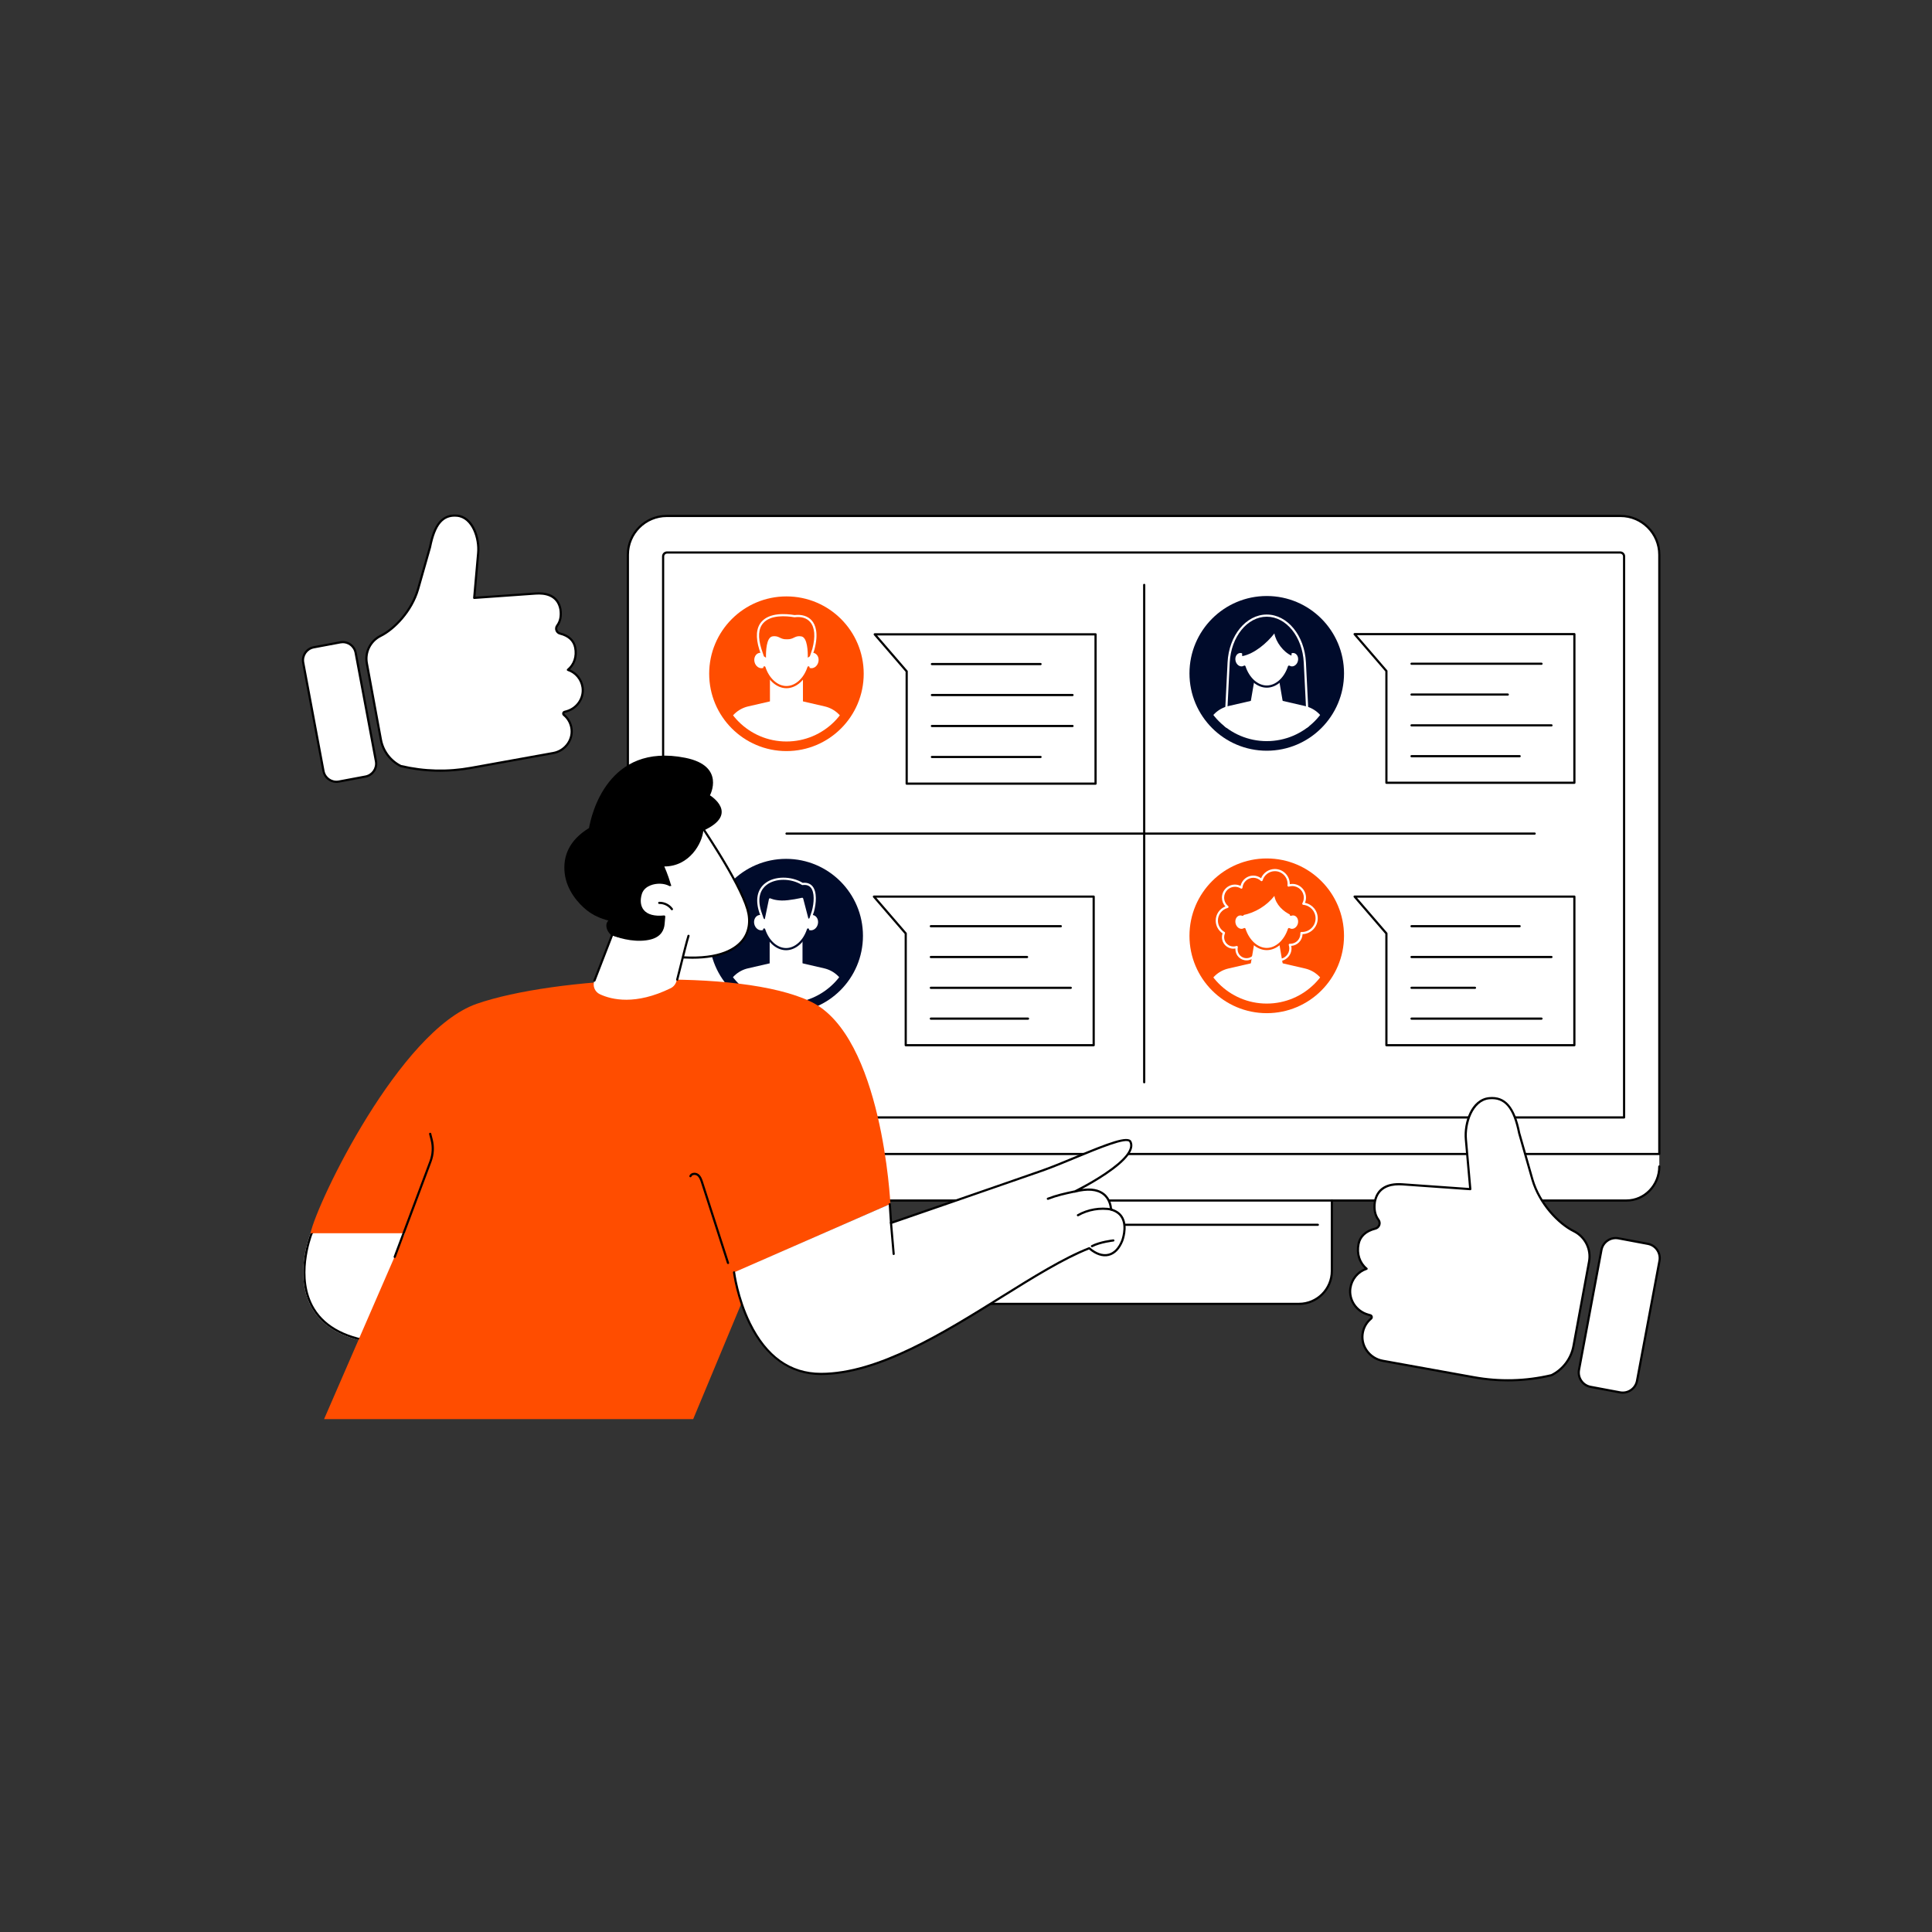 <svg version="1.0" preserveAspectRatio="xMidYMid meet" height="500" viewBox="0 0 375 375" zoomAndPan="magnify" width="500" xmlns:xlink="http://www.w3.org/1999/xlink" xmlns="http://www.w3.org/2000/svg"><rect x="0" y="0" width="375" height="375" fill="#333333" stroke="none"/><defs><clipPath id="65cc213e1c"><path clip-rule="nonzero" d="M 121 223 L 322.355 223 L 322.355 234 L 121 234 Z M 121 223"></path></clipPath><clipPath id="c5c1fa0538"><path clip-rule="nonzero" d="M 121 100 L 322.355 100 L 322.355 224 L 121 224 Z M 121 100"></path></clipPath><clipPath id="2a157c19a4"><path clip-rule="nonzero" d="M 121 99.543 L 322.355 99.543 L 322.355 225 L 121 225 Z M 121 99.543"></path></clipPath><clipPath id="5c8dc32820"><path clip-rule="nonzero" d="M 121 226 L 322.355 226 L 322.355 234 L 121 234 Z M 121 226"></path></clipPath><clipPath id="5d8ef43cdc"><path clip-rule="nonzero" d="M 237.449 119.242 L 254.336 119.242 L 254.336 143.902 L 237.449 143.902 Z M 237.449 119.242"></path></clipPath><clipPath id="336f7e3137"><path clip-rule="nonzero" d="M 259.012 130.699 C 259.012 137.961 253.129 143.852 245.875 143.852 C 238.621 143.852 232.738 137.961 232.738 130.699 C 232.738 123.438 238.621 117.547 245.875 117.547 C 253.129 117.547 259.012 123.438 259.012 130.699 Z M 259.012 130.699"></path></clipPath><clipPath id="42991f31c0"><path clip-rule="nonzero" d="M 232.652 135.266 L 259.039 135.266 L 259.039 143.902 L 232.652 143.902 Z M 232.652 135.266"></path></clipPath><clipPath id="1b8a15eb94"><path clip-rule="nonzero" d="M 259.012 130.699 C 259.012 137.961 253.129 143.852 245.875 143.852 C 238.621 143.852 232.738 137.961 232.738 130.699 C 232.738 123.438 238.621 117.547 245.875 117.547 C 253.129 117.547 259.012 123.438 259.012 130.699 Z M 259.012 130.699"></path></clipPath><clipPath id="634fa64e7a"><path clip-rule="nonzero" d="M 242.629 130.66 L 249.156 130.66 L 249.156 139.969 L 242.629 139.969 Z M 242.629 130.66"></path></clipPath><clipPath id="62bd5f5302"><path clip-rule="nonzero" d="M 259.012 130.699 C 259.012 137.961 253.129 143.852 245.875 143.852 C 238.621 143.852 232.738 137.961 232.738 130.699 C 232.738 123.438 238.621 117.547 245.875 117.547 C 253.129 117.547 259.012 123.438 259.012 130.699 Z M 259.012 130.699"></path></clipPath><clipPath id="02e2249886"><path clip-rule="nonzero" d="M 239.559 121.547 L 252.227 121.547 L 252.227 133.348 L 239.559 133.348 Z M 239.559 121.547"></path></clipPath><clipPath id="b7a964d9e9"><path clip-rule="nonzero" d="M 259.012 130.699 C 259.012 137.961 253.129 143.852 245.875 143.852 C 238.621 143.852 232.738 137.961 232.738 130.699 C 232.738 123.438 238.621 117.547 245.875 117.547 C 253.129 117.547 259.012 123.438 259.012 130.699 Z M 259.012 130.699"></path></clipPath><clipPath id="490f0e5aa5"><path clip-rule="nonzero" d="M 239.273 121.355 L 252.418 121.355 L 252.418 133.539 L 239.273 133.539 Z M 239.273 121.355"></path></clipPath><clipPath id="a9bb6745c2"><path clip-rule="nonzero" d="M 259.012 130.699 C 259.012 137.961 253.129 143.852 245.875 143.852 C 238.621 143.852 232.738 137.961 232.738 130.699 C 232.738 123.438 238.621 117.547 245.875 117.547 C 253.129 117.547 259.012 123.438 259.012 130.699 Z M 259.012 130.699"></path></clipPath><clipPath id="33caf74800"><path clip-rule="nonzero" d="M 241 120.777 L 250.785 120.777 L 250.785 127.398 L 241 127.398 Z M 241 120.777"></path></clipPath><clipPath id="85deeb5660"><path clip-rule="nonzero" d="M 259.012 130.699 C 259.012 137.961 253.129 143.852 245.875 143.852 C 238.621 143.852 232.738 137.961 232.738 130.699 C 232.738 123.438 238.621 117.547 245.875 117.547 C 253.129 117.547 259.012 123.438 259.012 130.699 Z M 259.012 130.699"></path></clipPath><clipPath id="bc52b26f56"><path clip-rule="nonzero" d="M 139.48 135.363 L 165.867 135.363 L 165.867 144 L 139.48 144 Z M 139.48 135.363"></path></clipPath><clipPath id="720d01b13d"><path clip-rule="nonzero" d="M 165.781 130.773 C 165.781 138.035 159.902 143.922 152.648 143.922 C 145.395 143.922 139.516 138.035 139.516 130.773 C 139.516 123.512 145.395 117.625 152.648 117.625 C 159.902 117.625 165.781 123.512 165.781 130.773 Z M 165.781 130.773"></path></clipPath><clipPath id="8735270713"><path clip-rule="nonzero" d="M 149.363 130.758 L 155.891 130.758 L 155.891 140.062 L 149.363 140.062 Z M 149.363 130.758"></path></clipPath><clipPath id="68b67efb90"><path clip-rule="nonzero" d="M 165.781 130.773 C 165.781 138.035 159.902 143.922 152.648 143.922 C 145.395 143.922 139.516 138.035 139.516 130.773 C 139.516 123.512 145.395 117.625 152.648 117.625 C 159.902 117.625 165.781 123.512 165.781 130.773 Z M 165.781 130.773"></path></clipPath><clipPath id="5bb73d71d2"><path clip-rule="nonzero" d="M 146.391 121.832 L 158.961 121.832 L 158.961 133.445 L 146.391 133.445 Z M 146.391 121.832"></path></clipPath><clipPath id="6c5bdecbfa"><path clip-rule="nonzero" d="M 165.781 130.773 C 165.781 138.035 159.902 143.922 152.648 143.922 C 145.395 143.922 139.516 138.035 139.516 130.773 C 139.516 123.512 145.395 117.625 152.648 117.625 C 159.902 117.625 165.781 123.512 165.781 130.773 Z M 165.781 130.773"></path></clipPath><clipPath id="cb35e5f1d3"><path clip-rule="nonzero" d="M 148.117 129.316 L 157.234 129.316 L 157.234 133.637 L 148.117 133.637 Z M 148.117 129.316"></path></clipPath><clipPath id="058b60cd9c"><path clip-rule="nonzero" d="M 165.781 130.773 C 165.781 138.035 159.902 143.922 152.648 143.922 C 145.395 143.922 139.516 138.035 139.516 130.773 C 139.516 123.512 145.395 117.625 152.648 117.625 C 159.902 117.625 165.781 123.512 165.781 130.773 Z M 165.781 130.773"></path></clipPath><clipPath id="cf8f2d990c"><path clip-rule="nonzero" d="M 147.062 119.34 L 158.289 119.34 L 158.289 128.168 L 147.062 128.168 Z M 147.062 119.34"></path></clipPath><clipPath id="88f38724c0"><path clip-rule="nonzero" d="M 165.781 130.773 C 165.781 138.035 159.902 143.922 152.648 143.922 C 145.395 143.922 139.516 138.035 139.516 130.773 C 139.516 123.512 145.395 117.625 152.648 117.625 C 159.902 117.625 165.781 123.512 165.781 130.773 Z M 165.781 130.773"></path></clipPath><clipPath id="8a826f6b87"><path clip-rule="nonzero" d="M 146.871 119.148 L 158.578 119.148 L 158.578 128.359 L 146.871 128.359 Z M 146.871 119.148"></path></clipPath><clipPath id="8b46204102"><path clip-rule="nonzero" d="M 165.781 130.773 C 165.781 138.035 159.902 143.922 152.648 143.922 C 145.395 143.922 139.516 138.035 139.516 130.773 C 139.516 123.512 145.395 117.625 152.648 117.625 C 159.902 117.625 165.781 123.512 165.781 130.773 Z M 165.781 130.773"></path></clipPath><clipPath id="7551403fc1"><path clip-rule="nonzero" d="M 139.48 186.219 L 165.676 186.219 L 165.676 194.758 L 139.48 194.758 Z M 139.48 186.219"></path></clipPath><clipPath id="74a9600d6f"><path clip-rule="nonzero" d="M 165.648 181.645 C 165.648 188.867 159.793 194.727 152.578 194.727 C 145.359 194.727 139.504 188.867 139.504 181.645 C 139.504 174.418 145.359 168.559 152.578 168.559 C 159.793 168.559 165.648 174.418 165.648 181.645 Z M 165.648 181.645"></path></clipPath><clipPath id="2619ab99e5"><path clip-rule="nonzero" d="M 149.363 181.613 L 155.793 181.613 L 155.793 190.918 L 149.363 190.918 Z M 149.363 181.613"></path></clipPath><clipPath id="4d2ffb6bc3"><path clip-rule="nonzero" d="M 165.648 181.645 C 165.648 188.867 159.793 194.727 152.578 194.727 C 145.359 194.727 139.504 188.867 139.504 181.645 C 139.504 174.418 145.359 168.559 152.578 168.559 C 159.793 168.559 165.648 174.418 165.648 181.645 Z M 165.648 181.645"></path></clipPath><clipPath id="f043a03c3d"><path clip-rule="nonzero" d="M 146.293 172.688 L 158.863 172.688 L 158.863 184.297 L 146.293 184.297 Z M 146.293 172.688"></path></clipPath><clipPath id="dbbc604e1d"><path clip-rule="nonzero" d="M 165.648 181.645 C 165.648 188.867 159.793 194.727 152.578 194.727 C 145.359 194.727 139.504 188.867 139.504 181.645 C 139.504 174.418 145.359 168.559 152.578 168.559 C 159.793 168.559 165.648 174.418 165.648 181.645 Z M 165.648 181.645"></path></clipPath><clipPath id="07d9538099"><path clip-rule="nonzero" d="M 148.309 180.363 L 156.848 180.363 L 156.848 184.297 L 148.309 184.297 Z M 148.309 180.363"></path></clipPath><clipPath id="2bedd2faca"><path clip-rule="nonzero" d="M 165.648 181.645 C 165.648 188.867 159.793 194.727 152.578 194.727 C 145.359 194.727 139.504 188.867 139.504 181.645 C 139.504 174.418 145.359 168.559 152.578 168.559 C 159.793 168.559 165.648 174.418 165.648 181.645 Z M 165.648 181.645"></path></clipPath><clipPath id="3b50239d0f"><path clip-rule="nonzero" d="M 148.02 180.172 L 157.137 180.172 L 157.137 184.492 L 148.02 184.492 Z M 148.02 180.172"></path></clipPath><clipPath id="c60bfa56de"><path clip-rule="nonzero" d="M 165.648 181.645 C 165.648 188.867 159.793 194.727 152.578 194.727 C 145.359 194.727 139.504 188.867 139.504 181.645 C 139.504 174.418 145.359 168.559 152.578 168.559 C 159.793 168.559 165.648 174.418 165.648 181.645 Z M 165.648 181.645"></path></clipPath><clipPath id="ac554507ee"><path clip-rule="nonzero" d="M 147.156 170.48 L 158.191 170.48 L 158.191 178.828 L 147.156 178.828 Z M 147.156 170.48"></path></clipPath><clipPath id="61072599af"><path clip-rule="nonzero" d="M 165.648 181.645 C 165.648 188.867 159.793 194.727 152.578 194.727 C 145.359 194.727 139.504 188.867 139.504 181.645 C 139.504 174.418 145.359 168.559 152.578 168.559 C 159.793 168.559 165.648 174.418 165.648 181.645 Z M 165.648 181.645"></path></clipPath><clipPath id="c81329b207"><path clip-rule="nonzero" d="M 146.965 170.289 L 158.383 170.289 L 158.383 179.02 L 146.965 179.02 Z M 146.965 170.289"></path></clipPath><clipPath id="c80cc77f02"><path clip-rule="nonzero" d="M 165.648 181.645 C 165.648 188.867 159.793 194.727 152.578 194.727 C 145.359 194.727 139.504 188.867 139.504 181.645 C 139.504 174.418 145.359 168.559 152.578 168.559 C 159.793 168.559 165.648 174.418 165.648 181.645 Z M 165.648 181.645"></path></clipPath><clipPath id="1bfcdcedd8"><path clip-rule="nonzero" d="M 235.914 168.66 L 255.777 168.66 L 255.777 186.602 L 235.914 186.602 Z M 235.914 168.66"></path></clipPath><clipPath id="2f8ea927ce"><path clip-rule="nonzero" d="M 259.012 181.641 C 259.012 188.902 253.129 194.793 245.875 194.793 C 238.621 194.793 232.738 188.902 232.738 181.641 C 232.738 174.379 238.621 168.492 245.875 168.492 C 253.129 168.492 259.012 174.379 259.012 181.641 Z M 259.012 181.641"></path></clipPath><clipPath id="2f66f66871"><path clip-rule="nonzero" d="M 232.652 186.219 L 259.039 186.219 L 259.039 194.852 L 232.652 194.852 Z M 232.652 186.219"></path></clipPath><clipPath id="943acf68d2"><path clip-rule="nonzero" d="M 259.012 181.641 C 259.012 188.902 253.129 194.793 245.875 194.793 C 238.621 194.793 232.738 188.902 232.738 181.641 C 232.738 174.379 238.621 168.492 245.875 168.492 C 253.129 168.492 259.012 174.379 259.012 181.641 Z M 259.012 181.641"></path></clipPath><clipPath id="fc22a6661e"><path clip-rule="nonzero" d="M 242.629 181.613 L 249.156 181.613 L 249.156 190.918 L 242.629 190.918 Z M 242.629 181.613"></path></clipPath><clipPath id="738860448e"><path clip-rule="nonzero" d="M 259.012 181.641 C 259.012 188.902 253.129 194.793 245.875 194.793 C 238.621 194.793 232.738 188.902 232.738 181.641 C 232.738 174.379 238.621 168.492 245.875 168.492 C 253.129 168.492 259.012 174.379 259.012 181.641 Z M 259.012 181.641"></path></clipPath><clipPath id="b9bbb233a9"><path clip-rule="nonzero" d="M 239.559 172.496 L 252.227 172.496 L 252.227 184.297 L 239.559 184.297 Z M 239.559 172.496"></path></clipPath><clipPath id="a0202a4936"><path clip-rule="nonzero" d="M 259.012 181.641 C 259.012 188.902 253.129 194.793 245.875 194.793 C 238.621 194.793 232.738 188.902 232.738 181.641 C 232.738 174.379 238.621 168.492 245.875 168.492 C 253.129 168.492 259.012 174.379 259.012 181.641 Z M 259.012 181.641"></path></clipPath><clipPath id="844fa80e11"><path clip-rule="nonzero" d="M 239.273 172.305 L 252.418 172.305 L 252.418 184.492 L 239.273 184.492 Z M 239.273 172.305"></path></clipPath><clipPath id="131b478865"><path clip-rule="nonzero" d="M 259.012 181.641 C 259.012 188.902 253.129 194.793 245.875 194.793 C 238.621 194.793 232.738 188.902 232.738 181.641 C 232.738 174.379 238.621 168.492 245.875 168.492 C 253.129 168.492 259.012 174.379 259.012 181.641 Z M 259.012 181.641"></path></clipPath><clipPath id="be8645899c"><path clip-rule="nonzero" d="M 241.191 171.73 L 250.691 171.73 L 250.691 177.68 L 241.191 177.68 Z M 241.191 171.73"></path></clipPath><clipPath id="096db28b8a"><path clip-rule="nonzero" d="M 259.012 181.641 C 259.012 188.902 253.129 194.793 245.875 194.793 C 238.621 194.793 232.738 188.902 232.738 181.641 C 232.738 174.379 238.621 168.492 245.875 168.492 C 253.129 168.492 259.012 174.379 259.012 181.641 Z M 259.012 181.641"></path></clipPath><clipPath id="0771f1eb14"><path clip-rule="nonzero" d="M 60 190 L 173 190 L 173 275.793 L 60 275.793 Z M 60 190"></path></clipPath><clipPath id="f397b4d3e9"><path clip-rule="nonzero" d="M 70 99.543 L 114 99.543 L 114 150 L 70 150 Z M 70 99.543"></path></clipPath><clipPath id="c220f9a107"><path clip-rule="nonzero" d="M 306 240 L 322.355 240 L 322.355 271 L 306 271 Z M 306 240"></path></clipPath></defs><g clip-path="url(#65cc213e1c)"><path fill-rule="nonzero" fill-opacity="1" d="M 121.871 226.41 C 121.871 230.059 124.723 233.016 128.242 233.016 L 315.699 233.016 C 319.219 233.016 322.07 230.059 322.07 226.41 L 322.07 223.988 L 121.871 223.988 L 121.871 226.41" fill="#ffffff"></path></g><path fill-rule="nonzero" fill-opacity="1" d="M 258.516 233.016 L 258.516 246.695 C 258.516 250.223 255.656 253.082 252.129 253.082 L 191.812 253.082 C 188.285 253.082 185.426 250.223 185.426 246.695 L 185.426 233.016 L 258.516 233.016" fill="#ffffff"></path><path fill-rule="nonzero" fill-opacity="1" d="M 252.129 253.293 L 191.812 253.293 C 188.176 253.293 185.215 250.332 185.215 246.695 L 185.215 233.016 C 185.215 232.902 185.312 232.805 185.426 232.805 C 185.547 232.805 185.641 232.902 185.641 233.016 L 185.641 246.695 C 185.641 250.098 188.41 252.867 191.812 252.867 L 252.129 252.867 C 255.535 252.867 258.301 250.098 258.301 246.695 L 258.301 233.016 C 258.301 232.902 258.398 232.805 258.516 232.805 C 258.633 232.805 258.727 232.902 258.727 233.016 L 258.727 246.695 C 258.727 250.332 255.766 253.293 252.129 253.293" fill="#000000"></path><path fill-rule="nonzero" fill-opacity="1" d="M 255.793 237.941 L 188.152 237.941 C 188.035 237.941 187.938 237.848 187.938 237.73 C 187.938 237.613 188.035 237.52 188.152 237.52 L 255.793 237.52 C 255.91 237.52 256.004 237.613 256.004 237.73 C 256.004 237.848 255.91 237.941 255.793 237.941" fill="#000000"></path><g clip-path="url(#c5c1fa0538)"><path fill-rule="nonzero" fill-opacity="1" d="M 322.07 223.988 L 121.871 223.988 L 121.871 107.68 C 121.871 103.52 125.246 100.145 129.406 100.145 L 314.539 100.145 C 318.699 100.145 322.07 103.52 322.07 107.68 L 322.07 223.988" fill="#ffffff"></path></g><g clip-path="url(#2a157c19a4)"><path fill-rule="nonzero" fill-opacity="1" d="M 122.082 223.777 L 321.859 223.777 L 321.859 107.68 C 321.859 103.641 318.574 100.359 314.539 100.359 L 129.406 100.359 C 125.367 100.359 122.082 103.641 122.082 107.68 Z M 322.07 224.199 L 121.871 224.199 C 121.754 224.199 121.66 224.105 121.66 223.988 L 121.66 107.68 C 121.66 103.41 125.133 99.934 129.406 99.934 L 314.539 99.934 C 318.809 99.934 322.285 103.41 322.285 107.68 L 322.285 223.988 C 322.285 224.105 322.188 224.199 322.07 224.199" fill="#000000"></path></g><path fill-rule="nonzero" fill-opacity="1" d="M 128.922 216.684 L 315.023 216.684 L 315.023 107.992 C 315.023 107.691 314.777 107.449 314.48 107.449 L 129.465 107.449 C 129.164 107.449 128.922 107.691 128.922 107.992 Z M 315.234 217.109 L 128.711 217.109 C 128.594 217.109 128.5 217.012 128.5 216.895 L 128.5 107.992 C 128.5 107.457 128.93 107.027 129.465 107.027 L 314.48 107.027 C 315.012 107.027 315.445 107.457 315.445 107.992 L 315.445 216.895 C 315.445 217.012 315.352 217.109 315.234 217.109" fill="#000000"></path><g clip-path="url(#5c8dc32820)"><path fill-rule="nonzero" fill-opacity="1" d="M 315.699 233.23 L 128.242 233.23 C 124.613 233.23 121.66 230.168 121.66 226.41 C 121.66 226.293 121.754 226.199 121.871 226.199 C 121.988 226.199 122.082 226.293 122.082 226.41 C 122.082 229.938 124.848 232.805 128.242 232.805 L 315.699 232.805 C 319.094 232.805 321.859 229.938 321.859 226.41 C 321.859 226.293 321.953 226.199 322.07 226.199 C 322.188 226.199 322.285 226.293 322.285 226.41 C 322.285 230.168 319.328 233.23 315.699 233.23" fill="#000000"></path></g><path fill-rule="nonzero" fill-opacity="1" d="M 260.875 130.699 C 260.875 138.992 254.16 145.715 245.875 145.715 C 237.59 145.715 230.875 138.992 230.875 130.699 C 230.875 122.406 237.59 115.684 245.875 115.684 C 254.16 115.684 260.875 122.406 260.875 130.699" fill="#000b2b"></path><g clip-path="url(#5d8ef43cdc)"><g clip-path="url(#336f7e3137)"><path fill-rule="nonzero" fill-opacity="1" d="M 237.887 144.707 L 253.863 144.707 L 253.059 128.582 C 252.809 123.605 249.656 119.703 245.875 119.703 C 242.094 119.703 238.941 123.605 238.691 128.582 Z M 254.086 145.129 L 237.664 145.129 C 237.605 145.129 237.551 145.105 237.508 145.062 C 237.469 145.02 237.449 144.965 237.453 144.906 L 238.27 128.562 C 238.527 123.355 241.871 119.281 245.875 119.281 C 249.879 119.281 253.223 123.355 253.48 128.562 L 254.301 144.906 C 254.301 144.965 254.281 145.02 254.238 145.062 C 254.199 145.105 254.145 145.129 254.086 145.129" fill="#ffffff"></path></g></g><g clip-path="url(#42991f31c0)"><g clip-path="url(#1b8a15eb94)"><path fill-rule="nonzero" fill-opacity="1" d="M 253.305 137.043 L 245.875 135.328 L 238.445 137.043 C 236.445 137.504 234.855 139.012 234.285 140.984 L 232.672 149.512 L 259.078 149.512 L 257.465 140.984 C 256.895 139.012 255.305 137.504 253.305 137.043" fill="#ffffff"></path></g></g><g clip-path="url(#634fa64e7a)"><g clip-path="url(#62bd5f5302)"><path fill-rule="nonzero" fill-opacity="1" d="M 245.875 139.934 C 244.105 139.934 242.672 138.496 242.672 136.727 L 243.699 130.723 L 248.051 130.723 L 249.078 136.727 C 249.078 138.496 247.645 139.934 245.875 139.934" fill="#ffffff"></path></g></g><g clip-path="url(#02e2249886)"><g clip-path="url(#b7a964d9e9)"><path fill-rule="nonzero" fill-opacity="1" d="M 251.242 126.562 C 251.008 126.504 250.77 126.527 250.551 126.609 C 250.367 123.645 248.344 121.633 245.875 121.633 C 243.406 121.633 241.383 123.645 241.195 126.609 C 240.977 126.527 240.742 126.504 240.508 126.562 C 239.816 126.734 239.418 127.539 239.621 128.355 C 239.824 129.172 240.551 129.699 241.246 129.523 C 241.355 129.496 241.461 129.453 241.555 129.395 C 242.27 131.586 243.934 133.262 245.875 133.262 C 247.816 133.262 249.48 131.586 250.195 129.395 C 250.289 129.453 250.395 129.496 250.504 129.523 C 251.199 129.699 251.926 129.172 252.129 128.355 C 252.332 127.539 251.934 126.734 251.242 126.562" fill="#ffffff"></path></g></g><g clip-path="url(#490f0e5aa5)"><g clip-path="url(#a9bb6745c2)"><path fill-rule="nonzero" fill-opacity="1" d="M 241.555 129.18 C 241.578 129.18 241.605 129.188 241.629 129.195 C 241.688 129.219 241.734 129.266 241.754 129.328 C 242.48 131.555 244.137 133.051 245.875 133.051 C 247.613 133.051 249.27 131.555 249.992 129.328 C 250.016 129.266 250.062 129.219 250.121 129.195 C 250.184 129.172 250.25 129.18 250.305 129.211 C 250.387 129.262 250.473 129.297 250.559 129.32 C 250.828 129.387 251.121 129.324 251.375 129.141 C 251.645 128.949 251.836 128.652 251.922 128.305 C 252.098 127.602 251.77 126.914 251.191 126.77 C 251.008 126.723 250.816 126.738 250.629 126.809 C 250.566 126.832 250.492 126.824 250.438 126.789 C 250.383 126.754 250.344 126.691 250.34 126.625 C 250.168 123.855 248.289 121.844 245.875 121.844 C 243.461 121.844 241.582 123.855 241.41 126.625 C 241.406 126.691 241.371 126.754 241.312 126.789 C 241.254 126.824 241.184 126.832 241.121 126.809 C 240.934 126.738 240.742 126.723 240.559 126.77 C 239.98 126.914 239.652 127.602 239.828 128.305 C 239.914 128.652 240.105 128.949 240.371 129.141 C 240.629 129.324 240.918 129.387 241.195 129.32 C 241.277 129.297 241.359 129.262 241.445 129.211 C 241.477 129.191 241.516 129.18 241.555 129.18 Z M 245.875 133.477 C 244.016 133.477 242.254 131.965 241.43 129.688 C 241.387 129.707 241.34 129.719 241.297 129.73 C 240.898 129.828 240.484 129.742 240.125 129.484 C 239.777 129.234 239.527 128.852 239.418 128.406 C 239.184 127.477 239.652 126.559 240.457 126.355 C 240.637 126.312 240.82 126.309 241.008 126.34 C 241.293 123.473 243.305 121.418 245.875 121.418 C 248.441 121.418 250.457 123.473 250.742 126.34 C 250.926 126.309 251.113 126.312 251.293 126.355 C 252.098 126.559 252.566 127.477 252.332 128.406 C 252.223 128.852 251.973 129.234 251.625 129.484 C 251.266 129.742 250.852 129.828 250.453 129.73 C 250.41 129.719 250.363 129.707 250.32 129.688 C 249.496 131.965 247.734 133.477 245.875 133.477" fill="#000b2b"></path></g></g><g clip-path="url(#33caf74800)"><g clip-path="url(#85deeb5660)"><path fill-rule="nonzero" fill-opacity="1" d="M 241.121 127.355 C 243.457 126.914 245.898 124.832 247.359 122.949 C 247.645 124.621 249.121 126.57 250.668 127.254 C 250.668 127.254 251.406 120.613 245.875 120.824 C 240.344 121.039 241.121 127.355 241.121 127.355" fill="#000b2b"></path></g></g><path fill-rule="nonzero" fill-opacity="1" d="M 167.645 130.773 C 167.645 139.062 160.93 145.785 152.648 145.785 C 144.367 145.785 137.652 139.062 137.652 130.773 C 137.652 122.48 144.367 115.762 152.648 115.762 C 160.93 115.762 167.645 122.48 167.645 130.773" fill="#ff4d00"></path><g clip-path="url(#bc52b26f56)"><g clip-path="url(#720d01b13d)"><path fill-rule="nonzero" fill-opacity="1" d="M 160.078 137.113 L 152.648 135.402 L 145.219 137.113 C 143.223 137.574 141.629 139.082 141.059 141.055 L 139.449 149.578 L 165.848 149.578 L 164.238 141.055 C 163.668 139.082 162.074 137.574 160.078 137.113" fill="#ffffff"></path></g></g><g clip-path="url(#8735270713)"><g clip-path="url(#68b67efb90)"><path fill-rule="nonzero" fill-opacity="1" d="M 152.863 140.004 L 152.438 140.004 C 150.785 140.004 149.445 138.664 149.445 137.016 L 149.445 130.797 L 155.852 130.797 L 155.852 137.016 C 155.852 138.664 154.512 140.004 152.863 140.004" fill="#ffffff"></path></g></g><g clip-path="url(#5bb73d71d2)"><g clip-path="url(#6c5bdecbfa)"><path fill-rule="nonzero" fill-opacity="1" d="M 157.961 126.734 C 157.73 126.68 157.496 126.699 157.281 126.781 C 157.098 123.844 155.094 121.852 152.648 121.852 C 150.203 121.852 148.203 123.844 148.02 126.781 C 147.801 126.699 147.566 126.68 147.336 126.734 C 146.648 126.906 146.258 127.699 146.457 128.512 C 146.656 129.32 147.379 129.84 148.062 129.668 C 148.176 129.641 148.277 129.594 148.371 129.539 C 149.078 131.707 150.727 133.371 152.648 133.371 C 154.57 133.371 156.219 131.707 156.926 129.539 C 157.02 129.594 157.125 129.641 157.234 129.668 C 157.922 129.84 158.641 129.32 158.84 128.512 C 159.043 127.699 158.648 126.906 157.961 126.734" fill="#ffffff"></path></g></g><g clip-path="url(#cb35e5f1d3)"><g clip-path="url(#058b60cd9c)"><path fill-rule="nonzero" fill-opacity="1" d="M 152.648 133.582 C 150.746 133.582 148.945 131.984 148.168 129.605 C 148.133 129.492 148.191 129.375 148.305 129.336 C 148.414 129.301 148.535 129.359 148.57 129.473 C 149.289 131.676 150.93 133.156 152.648 133.156 C 154.367 133.156 156.008 131.676 156.727 129.473 C 156.762 129.359 156.883 129.301 156.992 129.336 C 157.105 129.375 157.164 129.492 157.129 129.605 C 156.352 131.984 154.555 133.582 152.648 133.582" fill="#ff4d00"></path></g></g><g clip-path="url(#cf8f2d990c)"><g clip-path="url(#88f38724c0)"><path fill-rule="nonzero" fill-opacity="1" d="M 154.219 119.598 C 150.25 118.93 145.633 119.758 147.586 126.02 L 148.09 127.523 L 148.902 128.07 C 148.902 128.07 148.676 123.941 149.965 123.73 C 151.188 123.527 151.266 124.34 152.73 124.301 C 154.199 124.34 154.277 123.527 155.496 123.73 C 156.789 123.941 156.562 128.07 156.562 128.07 L 157.371 127.523 L 157.879 126.02 C 159.168 121.156 157.102 119.238 154.219 119.598" fill="#ff4d00"></path></g></g><g clip-path="url(#8a826f6b87)"><g clip-path="url(#8b46204102)"><path fill-rule="nonzero" fill-opacity="1" d="M 155.129 123.484 C 155.25 123.484 155.383 123.496 155.531 123.52 C 156.75 123.723 156.812 126.535 156.789 127.66 L 157.195 127.387 L 157.676 125.953 C 158.305 123.578 158.156 121.766 157.246 120.723 C 156.582 119.961 155.543 119.645 154.246 119.809 C 154.223 119.812 154.203 119.809 154.184 119.809 C 152.539 119.531 149.566 119.312 148.129 120.961 C 147.199 122.023 147.086 123.703 147.789 125.957 L 148.27 127.387 L 148.676 127.66 C 148.652 126.535 148.715 123.723 149.934 123.52 C 150.617 123.406 150.996 123.59 151.367 123.77 C 151.707 123.934 152.051 124.105 152.727 124.086 C 153.402 124.105 153.758 123.934 154.098 123.77 C 154.387 123.629 154.684 123.484 155.129 123.484 Z M 148.902 128.285 C 148.859 128.285 148.82 128.27 148.785 128.246 L 147.973 127.695 C 147.934 127.672 147.906 127.633 147.891 127.59 L 147.383 126.086 C 146.633 123.68 146.777 121.863 147.809 120.684 C 149.375 118.891 152.484 119.094 154.223 119.383 C 155.633 119.215 156.82 119.59 157.566 120.441 C 158.27 121.246 158.93 122.879 158.082 126.074 L 157.574 127.59 C 157.559 127.633 157.527 127.672 157.492 127.695 L 156.68 128.246 C 156.613 128.293 156.527 128.297 156.457 128.254 C 156.387 128.215 156.344 128.141 156.348 128.059 C 156.434 126.535 156.266 124.07 155.461 123.938 C 154.91 123.844 154.633 123.98 154.285 124.152 C 153.914 124.328 153.496 124.527 152.727 124.512 C 151.957 124.531 151.547 124.328 151.18 124.152 C 150.832 123.98 150.555 123.848 150 123.938 C 149.195 124.07 149.031 126.535 149.113 128.059 C 149.117 128.141 149.078 128.215 149.008 128.254 C 148.973 128.273 148.938 128.285 148.902 128.285" fill="#ffffff"></path></g></g><path fill-rule="nonzero" fill-opacity="1" d="M 167.5 181.645 C 167.5 189.895 160.816 196.582 152.578 196.582 C 144.336 196.582 137.652 189.895 137.652 181.645 C 137.652 173.395 144.336 166.703 152.578 166.703 C 160.816 166.703 167.5 173.395 167.5 181.645" fill="#000b2b"></path><g clip-path="url(#7551403fc1)"><g clip-path="url(#74a9600d6f)"><path fill-rule="nonzero" fill-opacity="1" d="M 159.969 187.953 L 152.578 186.25 L 145.184 187.953 C 143.195 188.41 141.609 189.91 141.043 191.875 L 139.438 200.355 L 165.715 200.355 L 164.109 191.875 C 163.543 189.91 161.957 188.41 159.969 187.953" fill="#ffffff"></path></g></g><g clip-path="url(#2619ab99e5)"><g clip-path="url(#4d2ffb6bc3)"><path fill-rule="nonzero" fill-opacity="1" d="M 152.789 190.832 L 152.363 190.832 C 150.723 190.832 149.391 189.496 149.391 187.855 L 149.391 181.668 L 155.766 181.668 L 155.766 187.855 C 155.766 189.496 154.43 190.832 152.789 190.832" fill="#ffffff"></path></g></g><g clip-path="url(#f043a03c3d)"><g clip-path="url(#dbbc604e1d)"><path fill-rule="nonzero" fill-opacity="1" d="M 157.863 177.625 C 157.633 177.566 157.402 177.59 157.184 177.672 C 157 174.746 155.008 172.766 152.578 172.766 C 150.145 172.766 148.148 174.746 147.969 177.672 C 147.75 177.59 147.52 177.566 147.289 177.625 C 146.605 177.793 146.215 178.586 146.414 179.391 C 146.613 180.199 147.332 180.715 148.016 180.543 C 148.121 180.516 148.227 180.473 148.32 180.414 C 149.023 182.574 150.664 184.227 152.578 184.227 C 154.488 184.227 156.129 182.574 156.832 180.414 C 156.93 180.473 157.027 180.516 157.141 180.543 C 157.82 180.715 158.539 180.199 158.738 179.391 C 158.938 178.586 158.547 177.793 157.863 177.625" fill="#ffffff"></path></g></g><g clip-path="url(#07d9538099)"><g clip-path="url(#2bedd2faca)"><path fill-rule="nonzero" fill-opacity="1" d="M 148.32 180.414 C 149.023 182.574 150.664 184.227 152.578 184.227 C 154.488 184.227 156.129 182.574 156.832 180.414 L 148.32 180.414" fill="#ffffff"></path></g></g><g clip-path="url(#3b50239d0f)"><g clip-path="url(#c60bfa56de)"><path fill-rule="nonzero" fill-opacity="1" d="M 152.578 184.438 C 150.68 184.438 148.891 182.848 148.117 180.48 C 148.082 180.367 148.141 180.25 148.254 180.211 C 148.363 180.176 148.484 180.238 148.52 180.348 C 149.234 182.543 150.863 184.016 152.578 184.016 C 154.289 184.016 155.918 182.543 156.633 180.348 C 156.668 180.238 156.789 180.176 156.898 180.211 C 157.012 180.25 157.07 180.367 157.035 180.48 C 156.262 182.848 154.473 184.438 152.578 184.438" fill="#000b2b"></path></g></g><g clip-path="url(#ac554507ee)"><g clip-path="url(#61072599af)"><path fill-rule="nonzero" fill-opacity="1" d="M 155.762 171.578 C 152.105 169.328 145.594 170.684 147.535 176.914 L 148.043 178.406 L 148.586 178.793 L 149.457 174.566 C 149.457 174.566 150.227 174.969 151.734 175 C 153.195 175.039 155.691 174.465 155.691 174.465 L 156.766 178.594 L 157.277 178.406 L 157.781 176.914 C 158.344 174.902 158.629 171.219 155.762 171.578" fill="#000b2b"></path></g></g><g clip-path="url(#c81329b207)"><g clip-path="url(#c80cc77f02)"><path fill-rule="nonzero" fill-opacity="1" d="M 148.219 178.273 L 148.441 178.434 L 149.25 174.523 C 149.262 174.457 149.305 174.402 149.367 174.375 C 149.426 174.344 149.496 174.348 149.555 174.379 C 149.562 174.383 150.309 174.758 151.742 174.789 C 153.16 174.832 155.621 174.266 155.645 174.258 C 155.758 174.23 155.871 174.301 155.898 174.41 L 156.914 178.312 L 157.109 178.242 L 157.578 176.844 C 158.031 175.227 158.141 173.18 157.363 172.277 C 157.004 171.859 156.488 171.699 155.785 171.789 C 155.738 171.793 155.691 171.785 155.648 171.758 C 153.504 170.438 150.492 170.441 148.789 171.766 C 147.824 172.516 146.855 174.012 147.738 176.848 Z M 148.586 179.008 C 148.539 179.008 148.496 178.992 148.461 178.969 L 147.918 178.578 C 147.883 178.555 147.855 178.516 147.84 178.473 L 147.336 176.98 C 146.586 174.578 147.012 172.609 148.531 171.43 C 150.344 170.02 153.527 169.992 155.809 171.359 C 156.613 171.273 157.246 171.492 157.684 172 C 158.625 173.09 158.434 175.359 157.984 176.969 L 157.477 178.473 C 157.457 178.535 157.41 178.582 157.348 178.605 L 156.84 178.793 C 156.781 178.812 156.719 178.809 156.668 178.781 C 156.613 178.754 156.574 178.703 156.559 178.645 L 155.539 174.715 C 154.91 174.852 152.98 175.246 151.73 175.215 C 150.672 175.191 149.961 174.988 149.613 174.859 L 148.793 178.836 C 148.777 178.906 148.73 178.965 148.66 178.992 C 148.637 179.004 148.609 179.008 148.586 179.008" fill="#ffffff"></path></g></g><path fill-rule="nonzero" fill-opacity="1" d="M 260.871 181.641 C 260.871 189.934 254.156 196.656 245.875 196.656 C 237.59 196.656 230.875 189.934 230.875 181.641 C 230.875 173.348 237.59 166.625 245.875 166.625 C 254.156 166.625 260.871 173.348 260.871 181.641" fill="#ff4d00"></path><g clip-path="url(#1bfcdcedd8)"><g clip-path="url(#2f8ea927ce)"><path fill-rule="nonzero" fill-opacity="1" d="M 245.09 183.082 C 245.383 183.082 245.645 183.164 245.836 183.32 C 246.066 183.504 246.184 183.77 246.184 184.098 C 246.184 185.219 247.098 186.133 248.219 186.133 C 249.344 186.133 250.254 185.219 250.254 184.098 C 250.254 183.879 250.219 183.664 250.148 183.453 C 250.125 183.387 250.141 183.312 250.18 183.258 C 250.223 183.199 250.285 183.168 250.363 183.176 L 250.402 183.176 C 250.422 183.18 250.445 183.18 250.465 183.18 C 251.531 183.18 252.398 182.312 252.398 181.242 C 252.398 181.211 252.398 181.176 252.395 181.145 L 252.395 181.117 C 252.391 181.059 252.41 181 252.453 180.957 C 252.496 180.914 252.555 180.887 252.613 180.891 L 252.664 180.895 C 252.68 180.895 252.695 180.898 252.711 180.898 C 254.168 180.898 255.352 179.711 255.352 178.254 C 255.352 176.883 254.32 175.754 252.957 175.629 C 252.883 175.621 252.82 175.578 252.789 175.516 C 252.754 175.453 252.754 175.375 252.789 175.312 C 252.973 174.98 253.07 174.605 253.07 174.227 C 253.07 172.992 252.066 171.988 250.836 171.988 C 250.609 171.988 250.387 172.023 250.172 172.09 C 250.105 172.109 250.031 172.094 249.977 172.051 C 249.918 172.004 249.891 171.934 249.898 171.863 C 249.914 171.75 249.918 171.656 249.918 171.57 C 249.918 170.207 248.812 169.094 247.449 169.094 C 246.355 169.094 245.379 169.832 245.074 170.883 C 245.055 170.957 245 171.012 244.926 171.031 C 244.852 171.051 244.777 171.031 244.723 170.977 C 244.328 170.59 243.809 170.379 243.258 170.379 C 242.176 170.379 241.258 171.223 241.164 172.301 C 241.156 172.375 241.113 172.438 241.047 172.473 C 240.98 172.504 240.902 172.5 240.84 172.461 C 240.496 172.238 240.105 172.125 239.703 172.125 C 238.543 172.125 237.602 173.066 237.602 174.227 C 237.602 174.867 237.887 175.461 238.383 175.863 C 238.445 175.914 238.473 175.996 238.457 176.074 C 238.438 176.152 238.379 176.215 238.301 176.234 C 237.18 176.523 236.395 177.531 236.395 178.691 C 236.395 179.602 236.883 180.445 237.676 180.898 C 237.77 180.953 237.809 181.07 237.762 181.168 C 237.656 181.406 237.602 181.656 237.602 181.914 C 237.602 182.91 238.406 183.715 239.398 183.715 C 239.598 183.715 239.793 183.684 239.984 183.617 C 240.059 183.594 240.141 183.609 240.195 183.66 C 240.254 183.711 240.277 183.789 240.262 183.863 C 240.23 183.996 240.215 184.125 240.215 184.25 C 240.215 185.207 240.992 185.984 241.949 185.984 C 242.906 185.984 243.684 185.207 243.684 184.25 C 243.684 183.527 244.414 183.082 245.09 183.082 Z M 248.219 186.559 C 246.863 186.559 245.762 185.453 245.762 184.098 C 245.762 183.566 245.293 183.508 245.09 183.508 C 244.613 183.508 244.105 183.805 244.105 184.25 C 244.105 185.441 243.137 186.41 241.949 186.41 C 240.758 186.41 239.793 185.441 239.793 184.25 C 239.793 184.203 239.793 184.152 239.797 184.105 C 239.668 184.129 239.535 184.141 239.398 184.141 C 238.176 184.141 237.176 183.141 237.176 181.914 C 237.176 181.66 237.219 181.41 237.305 181.168 C 236.477 180.621 235.969 179.691 235.969 178.691 C 235.969 177.465 236.723 176.379 237.844 175.938 C 237.414 175.473 237.176 174.867 237.176 174.227 C 237.176 172.836 238.309 171.699 239.703 171.699 C 240.082 171.699 240.449 171.785 240.789 171.949 C 241.039 170.809 242.066 169.953 243.258 169.953 C 243.809 169.953 244.34 170.133 244.773 170.461 C 245.215 169.395 246.273 168.672 247.449 168.672 C 249.043 168.672 250.344 169.973 250.344 171.57 C 250.344 171.582 250.344 171.598 250.344 171.609 C 250.504 171.582 250.668 171.566 250.836 171.566 C 252.301 171.566 253.496 172.758 253.496 174.227 C 253.496 174.578 253.426 174.926 253.293 175.246 C 254.727 175.52 255.773 176.762 255.773 178.254 C 255.773 179.91 254.461 181.262 252.824 181.32 C 252.785 182.531 251.828 183.516 250.625 183.598 C 250.66 183.762 250.68 183.93 250.68 184.098 C 250.68 185.453 249.574 186.559 248.219 186.559" fill="#ffffff"></path></g></g><g clip-path="url(#2f66f66871)"><g clip-path="url(#943acf68d2)"><path fill-rule="nonzero" fill-opacity="1" d="M 253.305 187.984 L 245.875 186.27 L 238.445 187.984 C 236.445 188.445 234.855 189.953 234.285 191.926 L 232.672 200.449 L 259.078 200.449 L 257.465 191.926 C 256.895 189.953 255.301 188.445 253.305 187.984" fill="#ffffff"></path></g></g><g clip-path="url(#fc22a6661e)"><g clip-path="url(#738860448e)"><path fill-rule="nonzero" fill-opacity="1" d="M 245.875 190.875 C 244.105 190.875 242.672 189.438 242.672 187.668 L 243.699 181.664 L 248.047 181.664 L 249.078 187.668 C 249.078 189.438 247.645 190.875 245.875 190.875" fill="#ffffff"></path></g></g><g clip-path="url(#b9bbb233a9)"><g clip-path="url(#a0202a4936)"><path fill-rule="nonzero" fill-opacity="1" d="M 251.238 177.504 C 251.008 177.445 250.77 177.469 250.551 177.555 C 250.363 174.586 248.344 172.574 245.875 172.574 C 243.406 172.574 241.383 174.586 241.195 177.555 C 240.977 177.469 240.742 177.445 240.508 177.504 C 239.816 177.676 239.418 178.48 239.621 179.297 C 239.824 180.117 240.551 180.641 241.242 180.465 C 241.355 180.441 241.457 180.395 241.555 180.336 C 242.266 182.527 243.934 184.203 245.875 184.203 C 247.816 184.203 249.48 182.527 250.195 180.336 C 250.289 180.395 250.391 180.441 250.504 180.465 C 251.199 180.641 251.926 180.117 252.125 179.297 C 252.328 178.48 251.934 177.676 251.238 177.504" fill="#ffffff"></path></g></g><g clip-path="url(#844fa80e11)"><g clip-path="url(#131b478865)"><path fill-rule="nonzero" fill-opacity="1" d="M 241.555 180.125 C 241.578 180.125 241.602 180.129 241.629 180.137 C 241.688 180.16 241.734 180.207 241.754 180.27 C 242.48 182.496 244.137 183.992 245.875 183.992 C 247.613 183.992 249.27 182.496 249.992 180.27 C 250.012 180.207 250.059 180.16 250.121 180.137 C 250.18 180.113 250.25 180.121 250.305 180.156 C 250.387 180.203 250.473 180.238 250.555 180.262 C 250.828 180.328 251.121 180.266 251.375 180.082 C 251.641 179.891 251.836 179.594 251.922 179.246 C 252.094 178.543 251.766 177.855 251.188 177.711 C 251.008 177.664 250.812 177.68 250.625 177.75 C 250.562 177.773 250.492 177.77 250.438 177.73 C 250.379 177.695 250.344 177.633 250.34 177.566 C 250.168 174.797 248.289 172.785 245.875 172.785 C 243.461 172.785 241.582 174.797 241.41 177.566 C 241.406 177.633 241.367 177.695 241.312 177.73 C 241.254 177.77 241.184 177.773 241.121 177.75 C 240.934 177.68 240.742 177.664 240.559 177.711 C 239.98 177.855 239.652 178.543 239.828 179.246 C 239.914 179.594 240.105 179.891 240.371 180.082 C 240.629 180.266 240.918 180.328 241.191 180.262 C 241.277 180.238 241.359 180.207 241.441 180.156 C 241.477 180.133 241.516 180.125 241.555 180.125 Z M 245.875 184.418 C 244.012 184.418 242.25 182.906 241.43 180.629 C 241.387 180.648 241.34 180.66 241.293 180.672 C 240.898 180.77 240.48 180.684 240.125 180.426 C 239.777 180.176 239.527 179.793 239.414 179.352 C 239.184 178.418 239.652 177.5 240.457 177.301 C 240.637 177.254 240.82 177.25 241.008 177.281 C 241.293 174.414 243.305 172.359 245.875 172.359 C 248.441 172.359 250.453 174.414 250.742 177.281 C 250.926 177.25 251.113 177.254 251.289 177.301 C 252.098 177.5 252.562 178.418 252.332 179.352 C 252.223 179.793 251.969 180.176 251.621 180.426 C 251.266 180.684 250.848 180.77 250.453 180.672 C 250.406 180.66 250.363 180.648 250.316 180.629 C 249.496 182.906 247.734 184.418 245.875 184.418" fill="#ff4d00"></path></g></g><g clip-path="url(#be8645899c)"><g clip-path="url(#096db28b8a)"><path fill-rule="nonzero" fill-opacity="1" d="M 241.277 177.617 C 243.617 177.176 245.895 175.773 247.359 173.895 C 247.645 175.562 249.055 176.934 250.602 177.617 C 250.602 177.617 251.402 171.555 245.875 171.77 C 240.344 171.98 241.277 177.617 241.277 177.617" fill="#ff4d00"></path></g></g><path fill-rule="nonzero" fill-opacity="1" d="M 176.199 151.895 L 212.434 151.895 L 212.434 123.336 L 170.246 123.336 L 176.148 130.176 C 176.18 130.215 176.199 130.262 176.199 130.312 Z M 212.645 152.32 L 175.988 152.32 C 175.871 152.32 175.773 152.227 175.773 152.109 L 175.773 130.391 L 169.621 123.262 C 169.566 123.199 169.555 123.109 169.59 123.035 C 169.625 122.961 169.699 122.91 169.781 122.91 L 212.645 122.91 C 212.762 122.91 212.859 123.004 212.859 123.121 L 212.859 152.109 C 212.859 152.227 212.762 152.32 212.645 152.32" fill="#000000"></path><path fill-rule="nonzero" fill-opacity="1" d="M 201.973 129.109 L 180.887 129.109 C 180.77 129.109 180.672 129.016 180.672 128.895 C 180.672 128.781 180.77 128.684 180.887 128.684 L 201.973 128.684 C 202.09 128.684 202.184 128.781 202.184 128.895 C 202.184 129.016 202.09 129.109 201.973 129.109" fill="#000000"></path><path fill-rule="nonzero" fill-opacity="1" d="M 208.176 135.117 L 180.887 135.117 C 180.77 135.117 180.672 135.023 180.672 134.906 C 180.672 134.789 180.77 134.695 180.887 134.695 L 208.176 134.695 C 208.293 134.695 208.391 134.789 208.391 134.906 C 208.391 135.023 208.293 135.117 208.176 135.117" fill="#000000"></path><path fill-rule="nonzero" fill-opacity="1" d="M 208.176 141.129 L 180.887 141.129 C 180.77 141.129 180.672 141.031 180.672 140.914 C 180.672 140.797 180.77 140.703 180.887 140.703 L 208.176 140.703 C 208.293 140.703 208.391 140.797 208.391 140.914 C 208.391 141.031 208.293 141.129 208.176 141.129" fill="#000000"></path><path fill-rule="nonzero" fill-opacity="1" d="M 201.973 147.137 L 180.887 147.137 C 180.77 147.137 180.672 147.043 180.672 146.926 C 180.672 146.809 180.77 146.715 180.887 146.715 L 201.973 146.715 C 202.09 146.715 202.184 146.809 202.184 146.926 C 202.184 147.043 202.09 147.137 201.973 147.137" fill="#000000"></path><path fill-rule="nonzero" fill-opacity="1" d="M 176.012 202.664 L 212.07 202.664 L 212.07 174.242 L 170.09 174.242 L 175.961 181.047 C 175.996 181.086 176.012 181.137 176.012 181.188 Z M 212.281 203.086 L 175.801 203.086 C 175.684 203.086 175.59 202.992 175.59 202.875 L 175.59 181.266 L 169.465 174.168 C 169.41 174.105 169.398 174.016 169.434 173.941 C 169.469 173.867 169.543 173.816 169.625 173.816 L 212.281 173.816 C 212.398 173.816 212.496 173.91 212.496 174.027 L 212.496 202.875 C 212.496 202.992 212.398 203.086 212.281 203.086" fill="#000000"></path><path fill-rule="nonzero" fill-opacity="1" d="M 205.902 179.988 L 180.676 179.988 C 180.559 179.988 180.465 179.895 180.465 179.777 C 180.465 179.66 180.559 179.562 180.676 179.562 L 205.902 179.562 C 206.02 179.562 206.113 179.66 206.113 179.777 C 206.113 179.895 206.02 179.988 205.902 179.988" fill="#000000"></path><path fill-rule="nonzero" fill-opacity="1" d="M 199.352 185.969 L 180.676 185.969 C 180.559 185.969 180.465 185.875 180.465 185.758 C 180.465 185.641 180.559 185.543 180.676 185.543 L 199.352 185.543 C 199.469 185.543 199.566 185.641 199.566 185.758 C 199.566 185.875 199.469 185.969 199.352 185.969" fill="#000000"></path><path fill-rule="nonzero" fill-opacity="1" d="M 207.836 191.949 L 180.676 191.949 C 180.559 191.949 180.465 191.852 180.465 191.734 C 180.465 191.617 180.559 191.523 180.676 191.523 L 207.836 191.523 C 207.953 191.523 208.047 191.617 208.047 191.734 C 208.047 191.852 207.953 191.949 207.836 191.949" fill="#000000"></path><path fill-rule="nonzero" fill-opacity="1" d="M 199.539 197.926 L 180.676 197.926 C 180.559 197.926 180.465 197.832 180.465 197.715 C 180.465 197.598 180.559 197.504 180.676 197.504 L 199.539 197.504 C 199.656 197.504 199.75 197.598 199.75 197.715 C 199.75 197.832 199.656 197.926 199.539 197.926" fill="#000000"></path><path fill-rule="nonzero" fill-opacity="1" d="M 269.312 151.723 L 305.375 151.723 L 305.375 123.297 L 263.391 123.297 L 269.262 130.105 C 269.297 130.145 269.312 130.191 269.312 130.242 Z M 305.586 152.148 L 269.102 152.148 C 268.984 152.148 268.891 152.051 268.891 151.934 L 268.891 130.32 L 262.766 123.223 C 262.711 123.16 262.699 123.07 262.734 122.996 C 262.77 122.922 262.844 122.871 262.926 122.871 L 305.586 122.871 C 305.703 122.871 305.801 122.969 305.801 123.086 L 305.801 151.934 C 305.801 152.051 305.703 152.148 305.586 152.148" fill="#000000"></path><path fill-rule="nonzero" fill-opacity="1" d="M 299.207 129.043 L 273.977 129.043 C 273.859 129.043 273.766 128.949 273.766 128.832 C 273.766 128.715 273.859 128.621 273.977 128.621 L 299.207 128.621 C 299.324 128.621 299.418 128.715 299.418 128.832 C 299.418 128.949 299.324 129.043 299.207 129.043" fill="#000000"></path><path fill-rule="nonzero" fill-opacity="1" d="M 292.66 135.023 L 273.977 135.023 C 273.859 135.023 273.766 134.93 273.766 134.812 C 273.766 134.695 273.859 134.602 273.977 134.602 L 292.66 134.602 C 292.777 134.602 292.871 134.695 292.871 134.812 C 292.871 134.93 292.777 135.023 292.66 135.023" fill="#000000"></path><path fill-rule="nonzero" fill-opacity="1" d="M 301.141 141.004 L 273.977 141.004 C 273.859 141.004 273.766 140.91 273.766 140.793 C 273.766 140.676 273.859 140.582 273.977 140.582 L 301.141 140.582 C 301.258 140.582 301.352 140.676 301.352 140.793 C 301.352 140.91 301.258 141.004 301.141 141.004" fill="#000000"></path><path fill-rule="nonzero" fill-opacity="1" d="M 294.965 146.988 L 273.977 146.988 C 273.859 146.988 273.766 146.891 273.766 146.777 C 273.766 146.656 273.859 146.562 273.977 146.562 L 294.965 146.562 C 295.082 146.562 295.176 146.656 295.176 146.777 C 295.176 146.891 295.082 146.988 294.965 146.988" fill="#000000"></path><path fill-rule="nonzero" fill-opacity="1" d="M 269.312 202.664 L 305.371 202.664 L 305.371 174.238 L 263.387 174.238 L 269.262 181.047 C 269.293 181.086 269.312 181.133 269.312 181.184 Z M 305.582 203.086 L 269.102 203.086 C 268.984 203.086 268.887 202.992 268.887 202.875 L 268.887 181.266 L 262.766 174.164 C 262.711 174.102 262.699 174.016 262.73 173.938 C 262.766 173.863 262.84 173.816 262.926 173.816 L 305.582 173.816 C 305.699 173.816 305.797 173.91 305.797 174.027 L 305.797 202.875 C 305.797 202.992 305.699 203.086 305.582 203.086" fill="#000000"></path><path fill-rule="nonzero" fill-opacity="1" d="M 294.961 179.988 L 273.977 179.988 C 273.859 179.988 273.766 179.891 273.766 179.773 C 273.766 179.656 273.859 179.562 273.977 179.562 L 294.961 179.562 C 295.078 179.562 295.172 179.656 295.172 179.773 C 295.172 179.891 295.078 179.988 294.961 179.988" fill="#000000"></path><path fill-rule="nonzero" fill-opacity="1" d="M 301.137 185.969 L 273.977 185.969 C 273.859 185.969 273.766 185.871 273.766 185.754 C 273.766 185.637 273.859 185.543 273.977 185.543 L 301.137 185.543 C 301.254 185.543 301.348 185.637 301.348 185.754 C 301.348 185.871 301.254 185.969 301.137 185.969" fill="#000000"></path><path fill-rule="nonzero" fill-opacity="1" d="M 286.293 191.945 L 273.977 191.945 C 273.859 191.945 273.766 191.852 273.766 191.734 C 273.766 191.617 273.859 191.523 273.977 191.523 L 286.293 191.523 C 286.41 191.523 286.504 191.617 286.504 191.734 C 286.504 191.852 286.41 191.945 286.293 191.945" fill="#000000"></path><path fill-rule="nonzero" fill-opacity="1" d="M 299.203 197.926 L 273.977 197.926 C 273.859 197.926 273.766 197.832 273.766 197.715 C 273.766 197.598 273.859 197.504 273.977 197.504 L 299.203 197.504 C 299.32 197.504 299.414 197.598 299.414 197.715 C 299.414 197.832 299.32 197.926 299.203 197.926" fill="#000000"></path><path fill-rule="nonzero" fill-opacity="1" d="M 222.09 210.277 C 221.973 210.277 221.875 210.184 221.875 210.066 L 221.875 113.531 C 221.875 113.414 221.973 113.316 222.09 113.316 C 222.207 113.316 222.301 113.414 222.301 113.531 L 222.301 210.066 C 222.301 210.184 222.207 210.277 222.09 210.277" fill="#000000"></path><path fill-rule="nonzero" fill-opacity="1" d="M 297.871 162.012 L 152.664 162.012 C 152.547 162.012 152.453 161.914 152.453 161.801 C 152.453 161.68 152.547 161.586 152.664 161.586 L 297.871 161.586 C 297.992 161.586 298.086 161.68 298.086 161.801 C 298.086 161.914 297.992 162.012 297.871 162.012" fill="#000000"></path><path fill-rule="nonzero" fill-opacity="1" d="M 60.262 239.371 C 60.262 239.371 52.379 258.785 73.941 260.832 L 86.109 235.688 L 65.156 232.227 L 60.262 239.371" fill="#ffffff"></path><path fill-rule="nonzero" fill-opacity="1" d="M 65.156 232.227 L 60.262 239.371 C 60.262 239.371 52.379 258.785 73.941 260.832 L 86.109 235.688 Z M 65.352 232.688 L 85.48 236.016 L 73.688 260.379 C 67.508 259.738 63.254 257.57 61.043 253.93 C 57.488 248.07 60.395 240.203 60.637 239.57 L 65.352 232.688" fill="#000000"></path><g clip-path="url(#0771f1eb14)"><path fill-rule="nonzero" fill-opacity="1" d="M 62.902 275.453 L 134.547 275.453 L 147.266 244.918 L 172.824 233.684 C 172.824 233.684 171.281 201.125 157.398 194.426 C 143.516 187.73 107.434 189.637 92.527 194.84 C 77.617 200.043 61.629 233.164 60.262 239.371 L 78.574 239.371 L 62.902 275.453" fill="#ff4d00"></path></g><path fill-rule="nonzero" fill-opacity="1" d="M 76.613 244.176 C 76.586 244.176 76.562 244.168 76.539 244.16 C 76.43 244.121 76.375 243.996 76.414 243.887 L 83.352 225.383 C 83.848 224.055 83.926 222.625 83.574 221.254 L 83.293 220.133 C 83.262 220.02 83.332 219.902 83.445 219.875 C 83.559 219.844 83.672 219.914 83.703 220.027 L 83.988 221.148 C 84.359 222.605 84.277 224.121 83.746 225.531 L 76.812 244.035 C 76.777 244.121 76.699 244.176 76.613 244.176" fill="#000000"></path><path fill-rule="nonzero" fill-opacity="1" d="M 141.309 245.352 C 141.219 245.352 141.137 245.293 141.105 245.203 L 136.066 229.559 C 135.887 228.996 135.703 228.508 135.32 228.219 C 135.117 228.066 134.812 228.012 134.559 228.082 C 134.438 228.117 134.281 228.195 134.211 228.371 C 134.168 228.48 134.047 228.535 133.938 228.492 C 133.828 228.453 133.773 228.328 133.816 228.219 C 133.918 227.953 134.141 227.762 134.441 227.676 C 134.82 227.566 135.266 227.648 135.578 227.883 C 136.098 228.273 136.312 228.941 136.469 229.43 L 141.508 245.074 C 141.543 245.188 141.484 245.305 141.371 245.34 C 141.352 245.348 141.328 245.352 141.309 245.352" fill="#000000"></path><path fill-rule="nonzero" fill-opacity="1" d="M 142.48 246.965 C 142.48 246.965 144.914 266.668 159.332 266.68 C 176.512 266.688 197.457 247.734 211.422 242.277 C 213.887 244.438 216.512 244.09 217.82 240.824 C 217.82 240.824 219.746 235.871 215.645 234.777 C 215.645 234.777 215.684 229.43 208.57 231.297 C 208.57 231.297 221.141 225.141 219.414 221.617 C 218.602 219.957 208.57 225.004 202.281 227.219 C 195.543 229.59 172.949 237.371 172.949 237.371 L 172.707 233.738 L 142.48 246.965" fill="#ffffff"></path><path fill-rule="nonzero" fill-opacity="1" d="M 159.344 266.891 C 159.34 266.891 159.336 266.891 159.332 266.891 C 153.348 266.887 148.5 263.438 145.309 256.91 C 142.91 252.012 142.277 247.043 142.27 246.992 C 142.258 246.875 142.34 246.77 142.453 246.754 C 142.57 246.738 142.676 246.824 142.691 246.938 C 142.699 246.988 143.324 251.895 145.695 256.734 C 148.855 263.188 153.441 266.465 159.332 266.465 C 159.336 266.465 159.34 266.465 159.344 266.465 C 170.359 266.465 183.066 258.551 194.277 251.562 C 200.496 247.688 206.371 244.027 211.348 242.082 C 211.418 242.051 211.504 242.066 211.562 242.121 C 212.77 243.176 214.031 243.617 215.113 243.355 C 216.176 243.102 217.043 242.199 217.625 240.746 C 217.633 240.723 218.562 238.281 217.68 236.547 C 217.285 235.773 216.582 235.246 215.59 234.98 C 215.496 234.957 215.43 234.871 215.434 234.777 C 215.434 234.758 215.426 232.984 214.055 231.922 C 212.875 231.008 211.047 230.867 208.625 231.5 C 208.52 231.531 208.41 231.473 208.371 231.371 C 208.332 231.27 208.379 231.156 208.477 231.105 C 208.508 231.09 211.645 229.551 214.523 227.602 C 218.254 225.078 219.879 223.043 219.227 221.707 C 218.75 220.742 213.262 223.016 208.852 224.844 C 206.609 225.773 204.293 226.734 202.352 227.418 C 195.688 229.762 173.246 237.496 173.02 237.574 C 172.957 237.594 172.887 237.586 172.832 237.547 C 172.777 237.512 172.742 237.453 172.738 237.387 L 172.496 233.75 C 172.488 233.633 172.578 233.531 172.695 233.523 C 172.809 233.52 172.91 233.605 172.918 233.723 L 173.145 237.082 C 175.688 236.203 195.941 229.227 202.211 227.016 C 204.141 226.34 206.453 225.379 208.688 224.453 C 215.055 221.812 218.984 220.258 219.605 221.523 C 220.375 223.094 218.746 225.258 214.758 227.953 C 213.031 229.121 211.219 230.145 210.023 230.781 C 211.852 230.523 213.297 230.793 214.32 231.59 C 215.613 232.598 215.816 234.113 215.848 234.613 C 216.887 234.926 217.629 235.508 218.059 236.355 C 219.023 238.262 218.059 240.793 218.02 240.902 C 217.383 242.488 216.414 243.48 215.215 243.766 C 214.023 244.055 212.668 243.613 211.383 242.523 C 206.465 244.465 200.652 248.09 194.5 251.922 C 183.242 258.938 170.48 266.891 159.344 266.891" fill="#000000"></path><path fill-rule="nonzero" fill-opacity="1" d="M 211.953 242.09 C 211.879 242.09 211.805 242.047 211.766 241.977 C 211.711 241.871 211.754 241.742 211.855 241.688 C 213.461 240.852 215.969 240.57 216.078 240.562 C 216.191 240.551 216.297 240.633 216.309 240.746 C 216.324 240.863 216.238 240.969 216.121 240.98 C 216.098 240.984 213.586 241.266 212.051 242.066 C 212.02 242.082 211.988 242.09 211.953 242.09" fill="#000000"></path><path fill-rule="nonzero" fill-opacity="1" d="M 173.461 243.598 C 173.352 243.598 173.258 243.516 173.25 243.406 L 172.727 237.34 C 172.719 237.223 172.805 237.121 172.922 237.109 C 173.039 237.094 173.141 237.188 173.148 237.305 L 173.672 243.371 C 173.68 243.484 173.594 243.586 173.48 243.598 C 173.473 243.598 173.465 243.598 173.461 243.598" fill="#000000"></path><path fill-rule="nonzero" fill-opacity="1" d="M 203.387 232.891 C 203.301 232.891 203.223 232.84 203.191 232.758 C 203.148 232.648 203.203 232.523 203.312 232.48 C 205.07 231.805 206.684 231.457 208.246 231.121 L 208.387 231.09 C 208.5 231.066 208.613 231.137 208.637 231.254 C 208.664 231.367 208.59 231.48 208.477 231.504 L 208.336 231.535 C 206.789 231.867 205.191 232.211 203.465 232.879 C 203.438 232.887 203.414 232.891 203.387 232.891" fill="#000000"></path><path fill-rule="nonzero" fill-opacity="1" d="M 209.227 236.086 C 209.152 236.086 209.082 236.047 209.043 235.977 C 208.984 235.875 209.02 235.746 209.121 235.688 C 211.117 234.559 213.551 234.145 215.809 234.551 C 215.922 234.574 216 234.684 215.98 234.797 C 215.957 234.914 215.848 234.988 215.734 234.969 C 213.574 234.578 211.238 234.973 209.332 236.059 C 209.301 236.074 209.262 236.086 209.227 236.086" fill="#000000"></path><path fill-rule="nonzero" fill-opacity="1" d="M 145.086 176.5 C 143.371 170.621 134.793 158.348 134.793 158.348 L 134.18 158.82 L 121.766 168.418 C 121.766 168.418 117.375 184.355 131.078 185.707 C 142.91 186.871 146.645 181.848 145.086 176.5" fill="#ffffff"></path><path fill-rule="nonzero" fill-opacity="1" d="M 121.949 168.543 C 121.754 169.32 120.02 176.633 123.285 181.387 C 124.918 183.762 127.547 185.145 131.098 185.496 C 138.961 186.27 142.395 184.281 143.895 182.48 C 145.188 180.918 145.539 178.816 144.879 176.559 C 143.309 171.172 135.816 160.199 134.746 158.652 Z M 134.387 186.09 C 133.371 186.09 132.266 186.035 131.055 185.918 C 127.375 185.555 124.641 184.109 122.938 181.629 C 119.387 176.461 121.539 168.445 121.559 168.363 C 121.57 168.32 121.598 168.281 121.637 168.25 L 134.66 158.18 C 134.707 158.145 134.766 158.129 134.824 158.137 C 134.879 158.145 134.93 158.176 134.965 158.227 C 135.051 158.348 143.586 170.598 145.289 176.441 C 145.984 178.836 145.605 181.078 144.219 182.75 C 142.891 184.348 140.125 186.09 134.387 186.09" fill="#000000"></path><path fill-rule="nonzero" fill-opacity="1" d="M 137.801 154.371 C 137.801 154.371 140.895 148.664 133.023 147.09 C 117.914 144.062 114.766 158.234 114.324 160.727 C 110.41 163.117 109.234 166.266 109.605 169.496 C 109.996 172.879 112.312 175.402 113.863 176.652 C 115.113 177.656 116.594 178.301 118.098 178.68 C 117.234 179.441 117.824 181.164 119.141 181.836 C 120.168 182.359 121.207 182.836 122.359 182.883 C 124.137 182.953 125.918 182.707 127.625 182.203 C 128.676 181.891 129.75 181.441 130.414 180.57 C 131.234 179.496 131.25 178.02 131.133 176.676 C 130.875 173.781 130.145 170.93 128.98 168.27 C 128.965 168.238 128.953 168.211 128.938 168.18 C 133.867 168.18 136.305 163.625 136.512 161.23 C 143.699 157.961 137.801 154.371 137.801 154.371" fill="#000000"></path><path fill-rule="nonzero" fill-opacity="1" d="M 116.438 192.98 C 118.734 194.055 123.352 195.145 130.172 191.812 C 130.746 191.531 131.16 191.008 131.316 190.391 C 131.859 188.25 133.152 183.168 133.641 181.645 C 134.262 179.699 132.031 173.879 130.664 172.301 C 129.301 170.723 125.133 170.992 124.383 173.461 C 123.633 175.93 124.73 178.332 128.918 177.898 L 128.789 179.359 C 128.684 180.609 127.773 181.578 126.594 181.992 C 124.332 182.789 119.965 182.039 118.809 181.566 L 115.375 190.332 C 114.977 191.359 115.441 192.516 116.438 192.98" fill="#ffffff"></path><path fill-rule="nonzero" fill-opacity="1" d="M 115.375 190.543 C 115.352 190.543 115.324 190.539 115.301 190.531 C 115.191 190.488 115.137 190.363 115.18 190.258 L 118.68 181.227 C 118.699 181.172 118.742 181.125 118.797 181.105 C 118.852 181.082 118.914 181.086 118.965 181.109 C 120.18 181.684 123.555 182.637 126.242 181.926 C 127.66 181.551 128.465 180.656 128.578 179.34 L 128.684 178.133 C 126.336 178.316 125.188 177.574 124.637 176.906 C 123.918 176.035 123.758 174.789 124.18 173.398 C 124.441 172.539 125.125 171.848 126.105 171.453 C 127.398 170.938 129.059 171 130.137 171.613 C 130.242 171.668 130.277 171.801 130.219 171.902 C 130.16 172.004 130.031 172.039 129.93 171.98 C 128.953 171.43 127.445 171.375 126.266 171.848 C 125.656 172.09 124.871 172.578 124.582 173.523 C 124.203 174.773 124.34 175.879 124.961 176.637 C 125.688 177.516 127.047 177.879 128.895 177.688 C 128.957 177.684 129.02 177.703 129.066 177.746 C 129.109 177.793 129.133 177.852 129.129 177.918 L 129 179.379 C 128.91 180.43 128.379 181.801 126.352 182.336 C 123.77 183.02 120.57 182.27 118.992 181.586 L 115.574 190.41 C 115.543 190.492 115.461 190.543 115.375 190.543" fill="#000000"></path><path fill-rule="nonzero" fill-opacity="1" d="M 131.449 190.352 C 131.43 190.352 131.414 190.352 131.398 190.344 C 131.281 190.316 131.215 190.203 131.242 190.09 C 131.398 189.473 131.59 188.707 131.797 187.887 C 132.383 185.527 133.113 182.59 133.438 181.582 C 133.473 181.469 133.594 181.41 133.703 181.445 C 133.816 181.48 133.879 181.598 133.84 181.711 C 133.523 182.707 132.793 185.633 132.207 187.988 C 132 188.809 131.809 189.578 131.652 190.191 C 131.629 190.289 131.543 190.352 131.449 190.352" fill="#000000"></path><path fill-rule="nonzero" fill-opacity="1" d="M 130.418 176.68 C 130.352 176.68 130.289 176.648 130.246 176.59 C 129.734 175.879 128.844 175.434 127.965 175.461 C 127.961 175.461 127.961 175.461 127.957 175.461 C 127.844 175.461 127.75 175.371 127.746 175.258 C 127.742 175.141 127.836 175.043 127.953 175.039 C 128.98 175.008 129.992 175.508 130.59 176.344 C 130.66 176.438 130.637 176.57 130.543 176.641 C 130.504 176.668 130.461 176.68 130.418 176.68" fill="#000000"></path><path fill-rule="nonzero" fill-opacity="1" d="M 92.043 116.047 L 92.812 107.324 C 93.086 104.348 91.691 100.371 88.711 100.094 C 85.73 99.816 84.293 102.047 83.465 106.219 L 81.129 114.402 C 79.891 118.648 76.531 122.117 73.883 123.422 C 71.902 124.395 70.801 126.555 71.199 128.727 L 73.934 143.562 C 74.344 145.781 75.773 147.68 77.797 148.684 C 82.277 149.746 86.93 149.867 91.457 149.039 C 91.457 149.039 102.348 147.062 107.395 146.16 C 109.75 145.738 111.371 143.473 110.879 141.129 C 110.68 140.168 110.16 139.352 109.453 138.766 C 109.242 138.59 109.305 138.254 109.57 138.176 L 110.016 138.047 C 112.031 137.461 113.383 135.488 113.078 133.41 C 112.836 131.766 111.688 130.5 110.227 130.016 C 111.453 129.016 111.984 127.383 111.648 125.691 C 111.32 124.039 110 123.297 108.707 122.973 C 108.023 122.801 107.723 122 108.145 121.434 C 108.676 120.73 108.992 119.711 108.781 118.281 C 108.363 115.992 106.594 115.012 103.945 115.207 C 99.203 115.551 92.043 116.047 92.043 116.047" fill="#ffffff"></path><g clip-path="url(#f397b4d3e9)"><path fill-rule="nonzero" fill-opacity="1" d="M 77.867 148.484 C 82.34 149.539 86.898 149.656 91.418 148.828 C 91.527 148.809 102.367 146.844 107.359 145.953 C 108.457 145.754 109.445 145.113 110.07 144.188 C 110.68 143.289 110.891 142.219 110.672 141.172 C 110.484 140.285 110.02 139.508 109.32 138.93 C 109.16 138.797 109.086 138.586 109.129 138.383 C 109.168 138.184 109.312 138.031 109.512 137.973 L 109.957 137.844 C 111.902 137.277 113.152 135.387 112.867 133.441 C 112.645 131.934 111.609 130.695 110.16 130.215 C 110.086 130.191 110.031 130.129 110.02 130.055 C 110.004 129.977 110.035 129.898 110.094 129.848 C 111.262 128.898 111.762 127.359 111.438 125.734 C 111.18 124.438 110.246 123.578 108.652 123.18 C 108.258 123.082 107.941 122.793 107.805 122.414 C 107.676 122.039 107.738 121.625 107.977 121.309 C 108.551 120.543 108.754 119.535 108.574 118.312 C 108.09 115.68 105.793 115.285 103.961 115.418 C 99.273 115.758 92.129 116.254 92.059 116.258 C 91.996 116.262 91.934 116.242 91.891 116.195 C 91.848 116.152 91.824 116.09 91.832 116.031 L 92.602 107.305 C 92.852 104.617 91.598 100.574 88.691 100.305 C 86.051 100.059 84.547 101.84 83.672 106.262 L 81.336 114.461 C 80.098 118.699 76.695 122.273 73.977 123.613 C 72.086 124.543 71.031 126.629 71.41 128.688 L 74.141 143.523 C 74.535 145.66 75.926 147.512 77.867 148.484 Z M 85.457 149.797 C 82.875 149.797 80.297 149.496 77.746 148.891 C 77.73 148.887 77.715 148.879 77.699 148.875 C 75.629 147.844 74.145 145.875 73.727 143.602 L 70.992 128.766 C 70.578 126.52 71.73 124.246 73.789 123.23 C 76.426 121.934 79.723 118.465 80.926 114.34 L 83.258 106.16 C 83.871 103.066 85.055 99.543 88.73 99.883 C 91.953 100.184 93.293 104.41 93.023 107.344 L 92.277 115.82 C 93.578 115.727 99.734 115.301 103.93 114.996 C 106.809 114.785 108.562 115.91 108.992 118.242 C 109.188 119.59 108.961 120.703 108.316 121.562 C 108.16 121.77 108.121 122.027 108.207 122.27 C 108.293 122.516 108.5 122.703 108.758 122.77 C 110.496 123.203 111.566 124.199 111.855 125.652 C 112.184 127.305 111.727 128.883 110.629 129.941 C 112.055 130.543 113.059 131.832 113.285 133.379 C 113.602 135.531 112.219 137.625 110.074 138.25 L 109.629 138.379 C 109.566 138.398 109.547 138.445 109.543 138.473 C 109.539 138.488 109.531 138.555 109.59 138.602 C 110.363 139.246 110.883 140.105 111.086 141.086 C 111.328 142.242 111.094 143.43 110.422 144.426 C 109.734 145.445 108.645 146.152 107.434 146.367 C 102.441 147.262 91.605 149.227 91.496 149.246 C 89.488 149.613 87.473 149.797 85.457 149.797" fill="#000000"></path></g><path fill-rule="nonzero" fill-opacity="1" d="M 65.77 151.699 L 70.93 150.734 C 72.316 150.473 73.23 149.141 72.973 147.754 L 69.035 126.719 C 68.773 125.332 67.441 124.418 66.055 124.676 L 60.895 125.645 C 59.508 125.902 58.594 127.238 58.852 128.625 L 62.789 149.656 C 63.047 151.043 64.383 151.957 65.77 151.699" fill="#ffffff"></path><path fill-rule="nonzero" fill-opacity="1" d="M 66.527 124.844 C 66.383 124.844 66.238 124.859 66.094 124.887 L 60.934 125.852 C 59.664 126.09 58.824 127.312 59.062 128.586 L 62.996 149.621 C 63.234 150.891 64.461 151.73 65.73 151.492 L 70.891 150.523 C 72.16 150.289 73 149.062 72.762 147.793 L 68.824 126.758 C 68.711 126.141 68.363 125.609 67.848 125.254 C 67.453 124.984 66.996 124.844 66.527 124.844 Z M 65.301 151.957 C 63.992 151.957 62.828 151.023 62.582 149.695 L 58.645 128.664 C 58.363 127.164 59.355 125.715 60.855 125.434 L 66.016 124.469 C 66.742 124.332 67.477 124.488 68.086 124.906 C 68.695 125.32 69.105 125.953 69.242 126.68 L 73.18 147.715 C 73.316 148.441 73.16 149.176 72.742 149.785 C 72.324 150.395 71.695 150.805 70.969 150.941 L 65.809 151.906 L 65.77 151.699 L 65.809 151.906 C 65.637 151.941 65.469 151.957 65.301 151.957" fill="#000000"></path><path fill-rule="nonzero" fill-opacity="1" d="M 285.379 230.812 L 284.527 221.16 C 284.223 217.863 285.77 213.465 289.066 213.16 C 292.363 212.855 293.957 215.32 294.871 219.938 L 297.453 228.988 C 298.828 233.688 302.543 237.527 305.473 238.969 C 307.664 240.047 308.883 242.438 308.441 244.84 L 305.418 261.254 C 304.965 263.711 303.383 265.809 301.145 266.922 C 296.188 268.098 291.039 268.23 286.027 267.312 C 286.027 267.312 273.98 265.129 268.391 264.129 C 265.785 263.664 263.992 261.156 264.539 258.562 C 264.762 257.5 265.336 256.598 266.113 255.949 C 266.348 255.754 266.281 255.379 265.988 255.297 L 265.492 255.152 C 263.262 254.504 261.77 252.324 262.105 250.023 C 262.375 248.203 263.645 246.801 265.258 246.266 C 263.902 245.16 263.316 243.352 263.688 241.484 C 264.051 239.656 265.512 238.832 266.941 238.473 C 267.699 238.285 268.031 237.398 267.562 236.773 C 266.977 235.996 266.625 234.867 266.859 233.281 C 267.324 230.75 269.277 229.668 272.211 229.879 C 277.457 230.262 285.379 230.812 285.379 230.812" fill="#ffffff"></path><path fill-rule="nonzero" fill-opacity="1" d="M 271.523 230.066 C 269.629 230.066 267.551 230.699 267.066 233.32 C 266.867 234.672 267.094 235.793 267.73 236.645 C 267.992 236.988 268.062 237.438 267.918 237.844 C 267.77 238.262 267.426 238.574 266.996 238.68 C 265.227 239.125 264.184 240.082 263.895 241.523 C 263.535 243.332 264.094 245.043 265.395 246.102 C 265.453 246.148 265.48 246.227 265.469 246.301 C 265.453 246.379 265.398 246.441 265.324 246.465 C 263.715 247 262.562 248.375 262.316 250.055 C 262 252.215 263.391 254.32 265.555 254.949 L 266.047 255.09 C 266.258 255.152 266.41 255.316 266.453 255.531 C 266.5 255.746 266.422 255.969 266.25 256.109 C 265.473 256.758 264.953 257.621 264.746 258.609 C 264.5 259.77 264.738 260.957 265.414 261.957 C 266.109 262.988 267.207 263.703 268.43 263.922 C 273.953 264.906 285.945 267.082 286.066 267.105 C 291.07 268.02 296.117 267.891 301.07 266.723 C 303.227 265.645 304.773 263.586 305.207 261.215 L 308.234 244.801 C 308.652 242.512 307.48 240.195 305.379 239.16 C 302.375 237.68 298.621 233.734 297.25 229.047 L 294.668 219.996 C 293.691 215.074 292.023 213.102 289.086 213.371 C 285.855 213.672 284.465 218.156 284.738 221.141 L 285.594 230.793 C 285.598 230.855 285.574 230.914 285.531 230.961 C 285.488 231.004 285.43 231.023 285.367 231.023 C 285.285 231.016 277.383 230.469 272.195 230.09 C 271.977 230.074 271.75 230.066 271.523 230.066 Z M 292.664 268.129 C 290.438 268.129 288.211 267.93 285.988 267.52 C 285.867 267.5 273.875 265.324 268.355 264.34 C 267.02 264.102 265.82 263.32 265.062 262.195 C 264.324 261.098 264.062 259.793 264.332 258.52 C 264.559 257.441 265.129 256.492 265.98 255.785 C 266.031 255.742 266.051 255.68 266.039 255.617 C 266.031 255.582 266.008 255.523 265.93 255.5 L 265.434 255.355 C 263.07 254.668 261.551 252.363 261.898 249.992 C 262.148 248.273 263.27 246.848 264.855 246.188 C 263.629 245.023 263.113 243.277 263.48 241.441 C 263.797 239.848 264.977 238.75 266.891 238.27 C 267.184 238.195 267.418 237.984 267.516 237.703 C 267.613 237.426 267.57 237.133 267.395 236.898 C 266.684 235.953 266.434 234.727 266.648 233.25 C 267.121 230.672 269.051 229.438 272.227 229.668 C 276.895 230.008 283.762 230.488 285.148 230.582 L 284.316 221.18 C 284.02 217.941 285.496 213.277 289.047 212.949 C 292.207 212.656 294.07 214.797 295.082 219.895 L 297.656 228.93 C 298.992 233.496 302.645 237.34 305.566 238.781 C 307.836 239.898 309.105 242.406 308.648 244.879 L 305.625 261.293 C 305.164 263.801 303.523 265.977 301.238 267.113 C 301.223 267.121 301.207 267.125 301.191 267.129 C 298.375 267.797 295.523 268.129 292.664 268.129" fill="#000000"></path><g clip-path="url(#c220f9a107)"><path fill-rule="nonzero" fill-opacity="1" d="M 314.449 270.258 L 308.742 269.191 C 307.207 268.902 306.195 267.426 306.484 265.891 L 310.836 242.617 C 311.125 241.082 312.602 240.074 314.137 240.359 L 319.848 241.426 C 321.379 241.715 322.391 243.191 322.105 244.727 L 317.75 268 C 317.461 269.535 315.984 270.543 314.449 270.258" fill="#ffffff"></path><path fill-rule="nonzero" fill-opacity="1" d="M 314.488 270.051 C 315.176 270.18 315.871 270.031 316.449 269.637 C 317.023 269.242 317.41 268.648 317.539 267.961 L 321.895 244.688 C 322.16 243.27 321.223 241.902 319.805 241.637 L 314.098 240.566 C 313.41 240.438 312.715 240.586 312.141 240.98 C 311.562 241.375 311.176 241.969 311.047 242.656 L 306.691 265.93 C 306.562 266.617 306.707 267.312 307.105 267.891 C 307.496 268.465 308.094 268.852 308.781 268.98 Z M 314.973 270.52 C 314.785 270.52 314.598 270.5 314.41 270.465 L 308.703 269.398 C 307.902 269.25 307.211 268.797 306.754 268.129 C 306.297 267.457 306.125 266.648 306.273 265.852 L 310.629 242.578 C 310.781 241.781 311.23 241.09 311.898 240.629 C 312.57 240.172 313.379 240.004 314.176 240.152 L 319.883 241.219 C 321.531 241.527 322.621 243.117 322.312 244.766 L 317.957 268.039 C 317.684 269.496 316.402 270.52 314.973 270.52" fill="#000000"></path></g></svg>